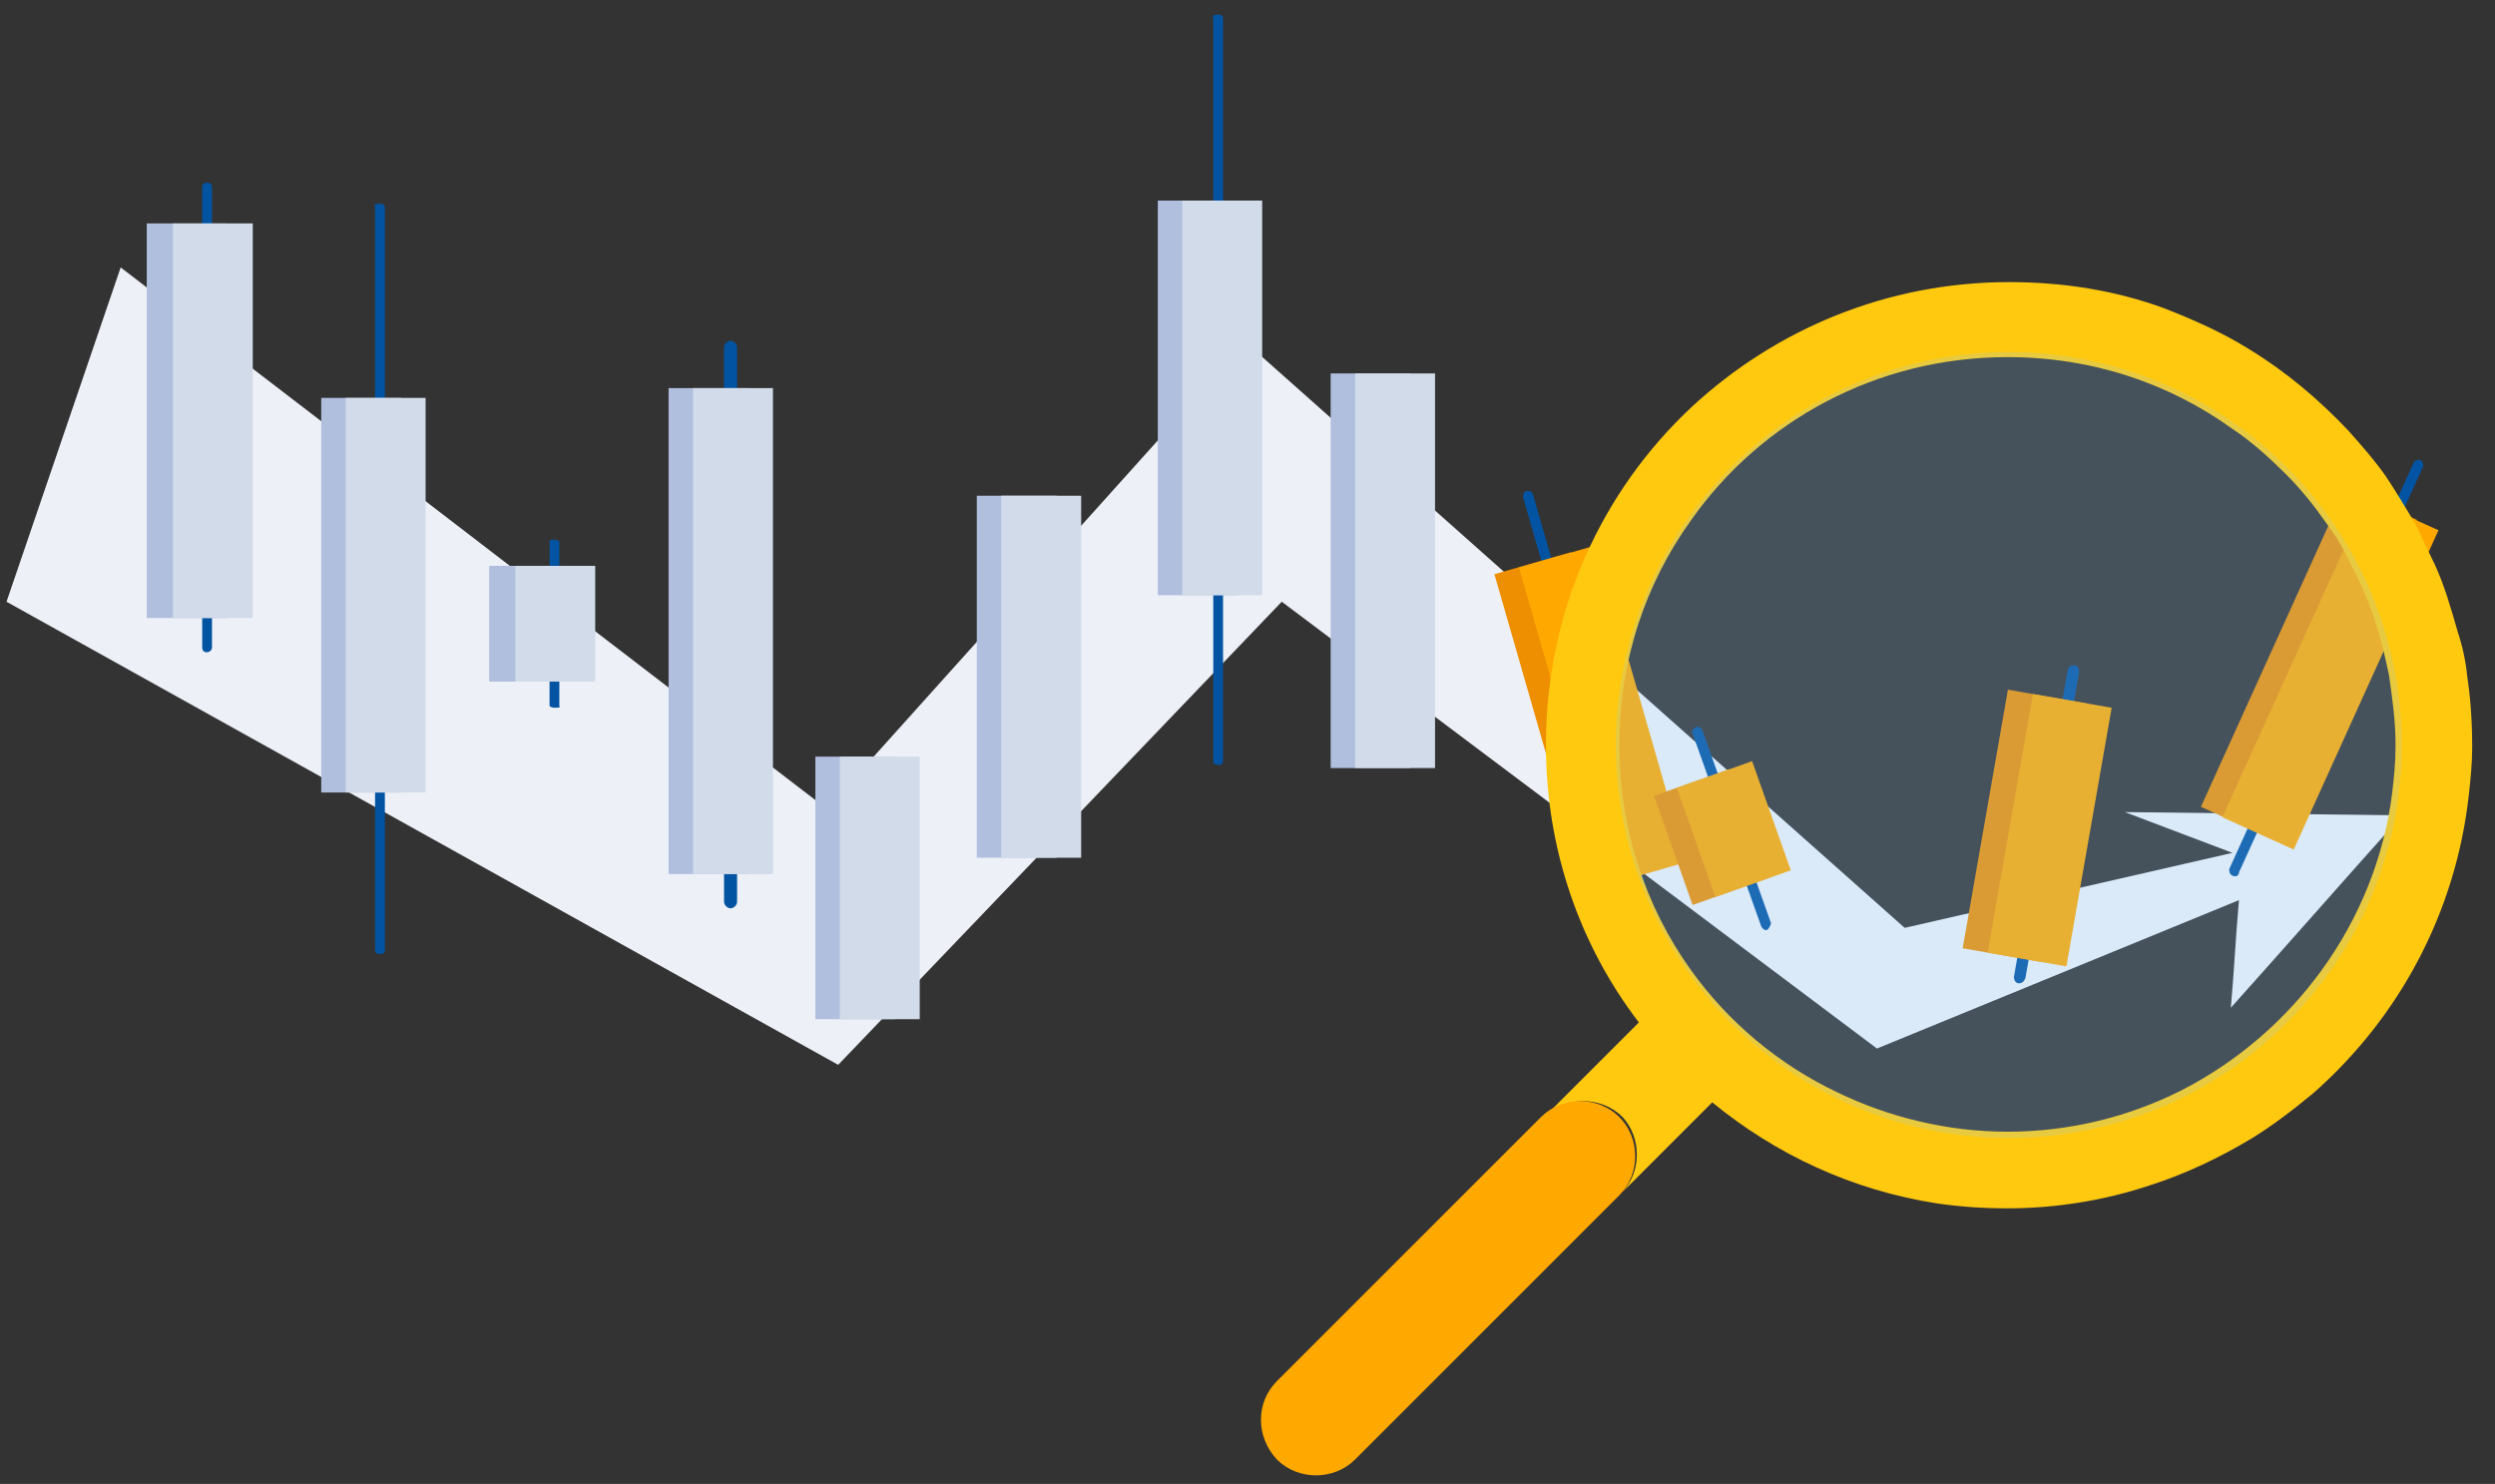 <svg xmlns="http://www.w3.org/2000/svg" width="153" height="91" viewBox="0 0 153 91">
    <rect x="0" y="0" width="153" height="91" fill="#333333" stroke="none"/>
    <g fill="none" fill-rule="evenodd">
        <g fill-rule="nonzero">
            <g>
                <path fill="#EDF1F7" d="M0 36l51 28.4L78.2 36l36.5 27.4 22.2-9.1c-.2 2.2-.3 4.4-.5 6.6 3.5-3.9 7-7.9 10.5-11.8l-17-.2 6.6 2.5-20.1 4.6L76 20.1 50.3 48.7 7 15.5 0 36z" transform="translate(-1164 -800) translate(1164.4 800.9)"/>
                <g>
                    <path fill="#0253A2" d="M65.6 0h.2c.1 0 .2.1.2.2v45.6c0 .1-.1.2-.2.2h-.2c-.1 0-.2-.1-.2-.2V.2c-.1-.1 0-.2.2-.2zM14.2 11.6h.2c.1 0 .2.1.2.2v45.6c0 .1-.1.2-.2.2h-.2c-.1 0-.2-.1-.2-.2V11.8c-.1-.1 0-.2.2-.2zM3.7 39.1c-.2 0-.3-.1-.3-.3V10.6c0-.2.1-.3.3-.3.2 0 .3.1.3.3v28.2c0 .2-.2.3-.3.3zM25 42.5c-.2 0-.3-.1-.3-.1V32.3c0-.1.1-.1.3-.1.2 0 .3.1.3.1v10.1c.1.1-.1.1-.3.1zM35.8 54.8c-.2 0-.4-.2-.4-.4v-34c0-.2.2-.4.4-.4s.4.2.4.4v34c0 .2-.2.4-.4.4z" transform="translate(-1164 -800) translate(1164.4 800.9) translate(8.6)"/>
                    <path fill="#B0BFDE" d="M50.9 29.5H55.8V51.7H50.9z" transform="translate(-1164 -800) translate(1164.4 800.9) translate(8.6)"/>
                    <path fill="#D1DBEA" d="M52.4 29.5H57.3V51.7H52.4z" transform="translate(-1164 -800) translate(1164.4 800.9) translate(8.6)"/>
                    <path fill="#B0BFDE" d="M41 45.5H45.9V61.6H41z" transform="translate(-1164 -800) translate(1164.4 800.9) translate(8.6)"/>
                    <path fill="#D1DBEA" d="M42.5 45.5H47.4V61.6H42.5z" transform="translate(-1164 -800) translate(1164.4 800.9) translate(8.6)"/>
                    <path fill="#B0BFDE" d="M32 22.9H36.9V52.7H32z" transform="translate(-1164 -800) translate(1164.4 800.9) translate(8.6)"/>
                    <path fill="#D1DBEA" d="M33.5 22.9H38.4V52.7H33.5z" transform="translate(-1164 -800) translate(1164.4 800.9) translate(8.6)"/>
                    <path fill="#B0BFDE" d="M21 33.8H25.9V40.9H21z" transform="translate(-1164 -800) translate(1164.4 800.9) translate(8.6)"/>
                    <path fill="#D1DBEA" d="M22.6 33.8H27.5V40.9H22.6z" transform="translate(-1164 -800) translate(1164.4 800.9) translate(8.6)"/>
                    <path fill="#B0BFDE" d="M10.7 23.5H15.6V47.7H10.7z" transform="translate(-1164 -800) translate(1164.4 800.9) translate(8.6)"/>
                    <path fill="#D1DBEA" d="M12.2 23.5H17.1V47.7H12.2z" transform="translate(-1164 -800) translate(1164.4 800.9) translate(8.6)"/>
                    <path fill="#B0BFDE" d="M0 12.8H4.9V37H0z" transform="translate(-1164 -800) translate(1164.4 800.9) translate(8.6)"/>
                    <path fill="#D1DBEA" d="M1.6 12.8H6.5V37H1.6z" transform="translate(-1164 -800) translate(1164.4 800.9) translate(8.6)"/>
                    <path fill="#0253A2" d="M92.6 56.9c-.2 0-.3 0-.4-.2l-7.8-27.1c0-.2 0-.3.2-.4.2 0 .3 0 .4.2l7.8 27.1c.1.1 0 .3-.2.4z" transform="translate(-1164 -800) translate(1164.4 800.9) translate(8.6)"/>
                    <path fill="#EE8F01" d="M85.336 33.242H90.236V53.443H85.336z" transform="translate(-1164 -800) translate(1164.4 800.9) translate(8.6) rotate(-16.039 87.786 43.342)"/>
                    <path fill="#FFA900" d="M86.84 32.83H91.74V53.031H86.84z" transform="translate(-1164 -800) translate(1164.4 800.9) translate(8.6) rotate(-16.039 89.29 42.93)"/>
                    <path fill="#0253A2" d="M127.9 52.8c-.2-.1-.2-.3-.2-.4L139 27.5c.1-.2.3-.2.4-.2.2.1.2.3.2.4l-11.3 24.9c0 .2-.2.3-.4.2z" transform="translate(-1164 -800) translate(1164.4 800.9) translate(8.6)"/>
                    <path fill="#EE8F01" d="M121.841 37.377H143.341V42.177H121.841z" transform="translate(-1164 -800) translate(1164.4 800.9) translate(8.6) rotate(-65.613 132.591 39.777)"/>
                    <path fill="#FFA900" d="M123.158 38.017H144.658V42.817H123.158z" transform="translate(-1164 -800) translate(1164.4 800.9) translate(8.6) rotate(-65.613 133.909 40.417)"/>
                    <path fill="#0253A2" d="M114.8 59.4c-.2 0-.3-.2-.3-.4l3.3-18.8c0-.2.2-.3.4-.3s.3.2.3.4l-3.3 18.8c-.1.2-.2.3-.4.3z" transform="translate(-1164 -800) translate(1164.4 800.9) translate(8.6)"/>
                    <path fill="#EE8F01" d="M107.107 47.294H123.206V52.194H107.107z" transform="translate(-1164 -800) translate(1164.4 800.9) translate(8.6) rotate(-80.078 115.157 49.744)"/>
                    <path fill="#FFA900" d="M108.642 47.56H124.741V52.46H108.642z" transform="translate(-1164 -800) translate(1164.4 800.9) translate(8.6) rotate(-80.078 116.692 50.01)"/>
                    <path fill="#B0BFDE" d="M72.6 22H77.5V46.2H72.6z" transform="translate(-1164 -800) translate(1164.4 800.9) translate(8.6)"/>
                    <path fill="#D1DBEA" d="M74.1 22H79V46.2H74.1z" transform="translate(-1164 -800) translate(1164.4 800.9) translate(8.6)"/>
                    <path fill="#B0BFDE" d="M62 11.4H66.9V35.6H62z" transform="translate(-1164 -800) translate(1164.4 800.9) translate(8.6)"/>
                    <path fill="#D1DBEA" d="M63.5 11.4H68.4V35.6H63.5z" transform="translate(-1164 -800) translate(1164.4 800.9) translate(8.6)"/>
                    <path fill="#0253A2" d="M99.4 56.1c-.1.1-.3 0-.4-.2l-4.2-11.8c-.1-.1 0-.3.2-.4.1-.1.3 0 .4.2l4.2 11.8c0 .1-.1.3-.2.4z" transform="translate(-1164 -800) translate(1164.4 800.9) translate(8.6)"/>
                    <path fill="#EE8F01" d="M93.468 46.883H98.368V53.983H93.468z" transform="translate(-1164 -800) translate(1164.4 800.9) translate(8.6) rotate(-19.511 95.918 50.433)"/>
                    <path fill="#FFA900" d="M94.872 46.392H99.772V53.492H94.872z" transform="translate(-1164 -800) translate(1164.4 800.9) translate(8.6) rotate(-19.511 97.322 49.943)"/>
                </g>
                <g transform="translate(-1164 -800) translate(1164.4 800.9) translate(76.925 15.796)">
                    <path fill="#FFC910" d="M21.975 56.604l4.4-4.4 1.3-1.3c3.9 3.2 8.6 5.4 13.8 6.2 1.4.2 2.8.3 4.3.3 3 0 6-.5 8.7-1.4 2.2-.7 4.3-1.7 6.3-2.9 1.3-.8 2.6-1.8 3.8-2.8 5.2-4.6 8.7-11 9.5-18.3.1-.9.2-1.9.2-2.8v-.2c0-1.4-.1-2.9-.3-4.2-.1-1-.3-1.9-.6-2.8-.4-1.4-.8-2.8-1.4-4.1-.4-.8-.8-1.7-1.2-2.5-.6-1-1.2-2-1.8-2.9-.7-1-1.5-1.9-2.3-2.8-1.8-1.9-3.8-3.6-6.1-5-1.6-1-3.4-1.8-5.2-2.5-3-1.1-6.2-1.6-9.5-1.6-7.5 0-14.3 2.9-19.4 7.6-5.6 5.2-9 12.6-9 20.8 0 6.4 2.1 12.3 5.7 17l-3 3-17 17 14.2-14.2c1.3-1.3 3.5-1.3 4.8 0 1.2 1.3 1.2 3.5-.2 4.8zm4.4-13.8c-2.8-3.9-4.4-8.7-4.4-13.8 0-5.2 1.6-9.9 4.4-13.8 4.3-6.1 11.4-10 19.4-10 5.2 0 9.9 1.6 13.8 4.4 1.2.8 2.3 1.8 3.3 2.8.9.9 1.7 1.9 2.4 2.9.6.8 1.1 1.6 1.5 2.5.7 1.3 1.3 2.7 1.7 4.1.3.9.5 1.9.7 2.8.2 1.4.4 2.8.4 4.2v.2c0 1-.1 1.9-.2 2.8-1 8-6.1 14.8-13 18.3-3.2 1.6-6.8 2.5-10.6 2.5-3.7 0-7.3-.9-10.4-2.4-3.6-1.7-6.7-4.3-9-7.5z"/>
                    <path fill="#FFA900" d="M.975 68.004l2-2 14.2-14.2c1.3-1.3 3.5-1.3 4.8 0 1.3 1.3 1.3 3.5 0 4.8l-16.2 16.2c-1.3 1.3-3.5 1.3-4.8 0-1.3-1.4-1.3-3.5 0-4.8z"/>
                    <circle cx="45.861" cy="28.992" r="24.099" fill="#8DCFFF" opacity=".2" transform="rotate(-13.286 45.861 28.992)"/>
                </g>
            </g>
        </g>
    </g>
</svg>
